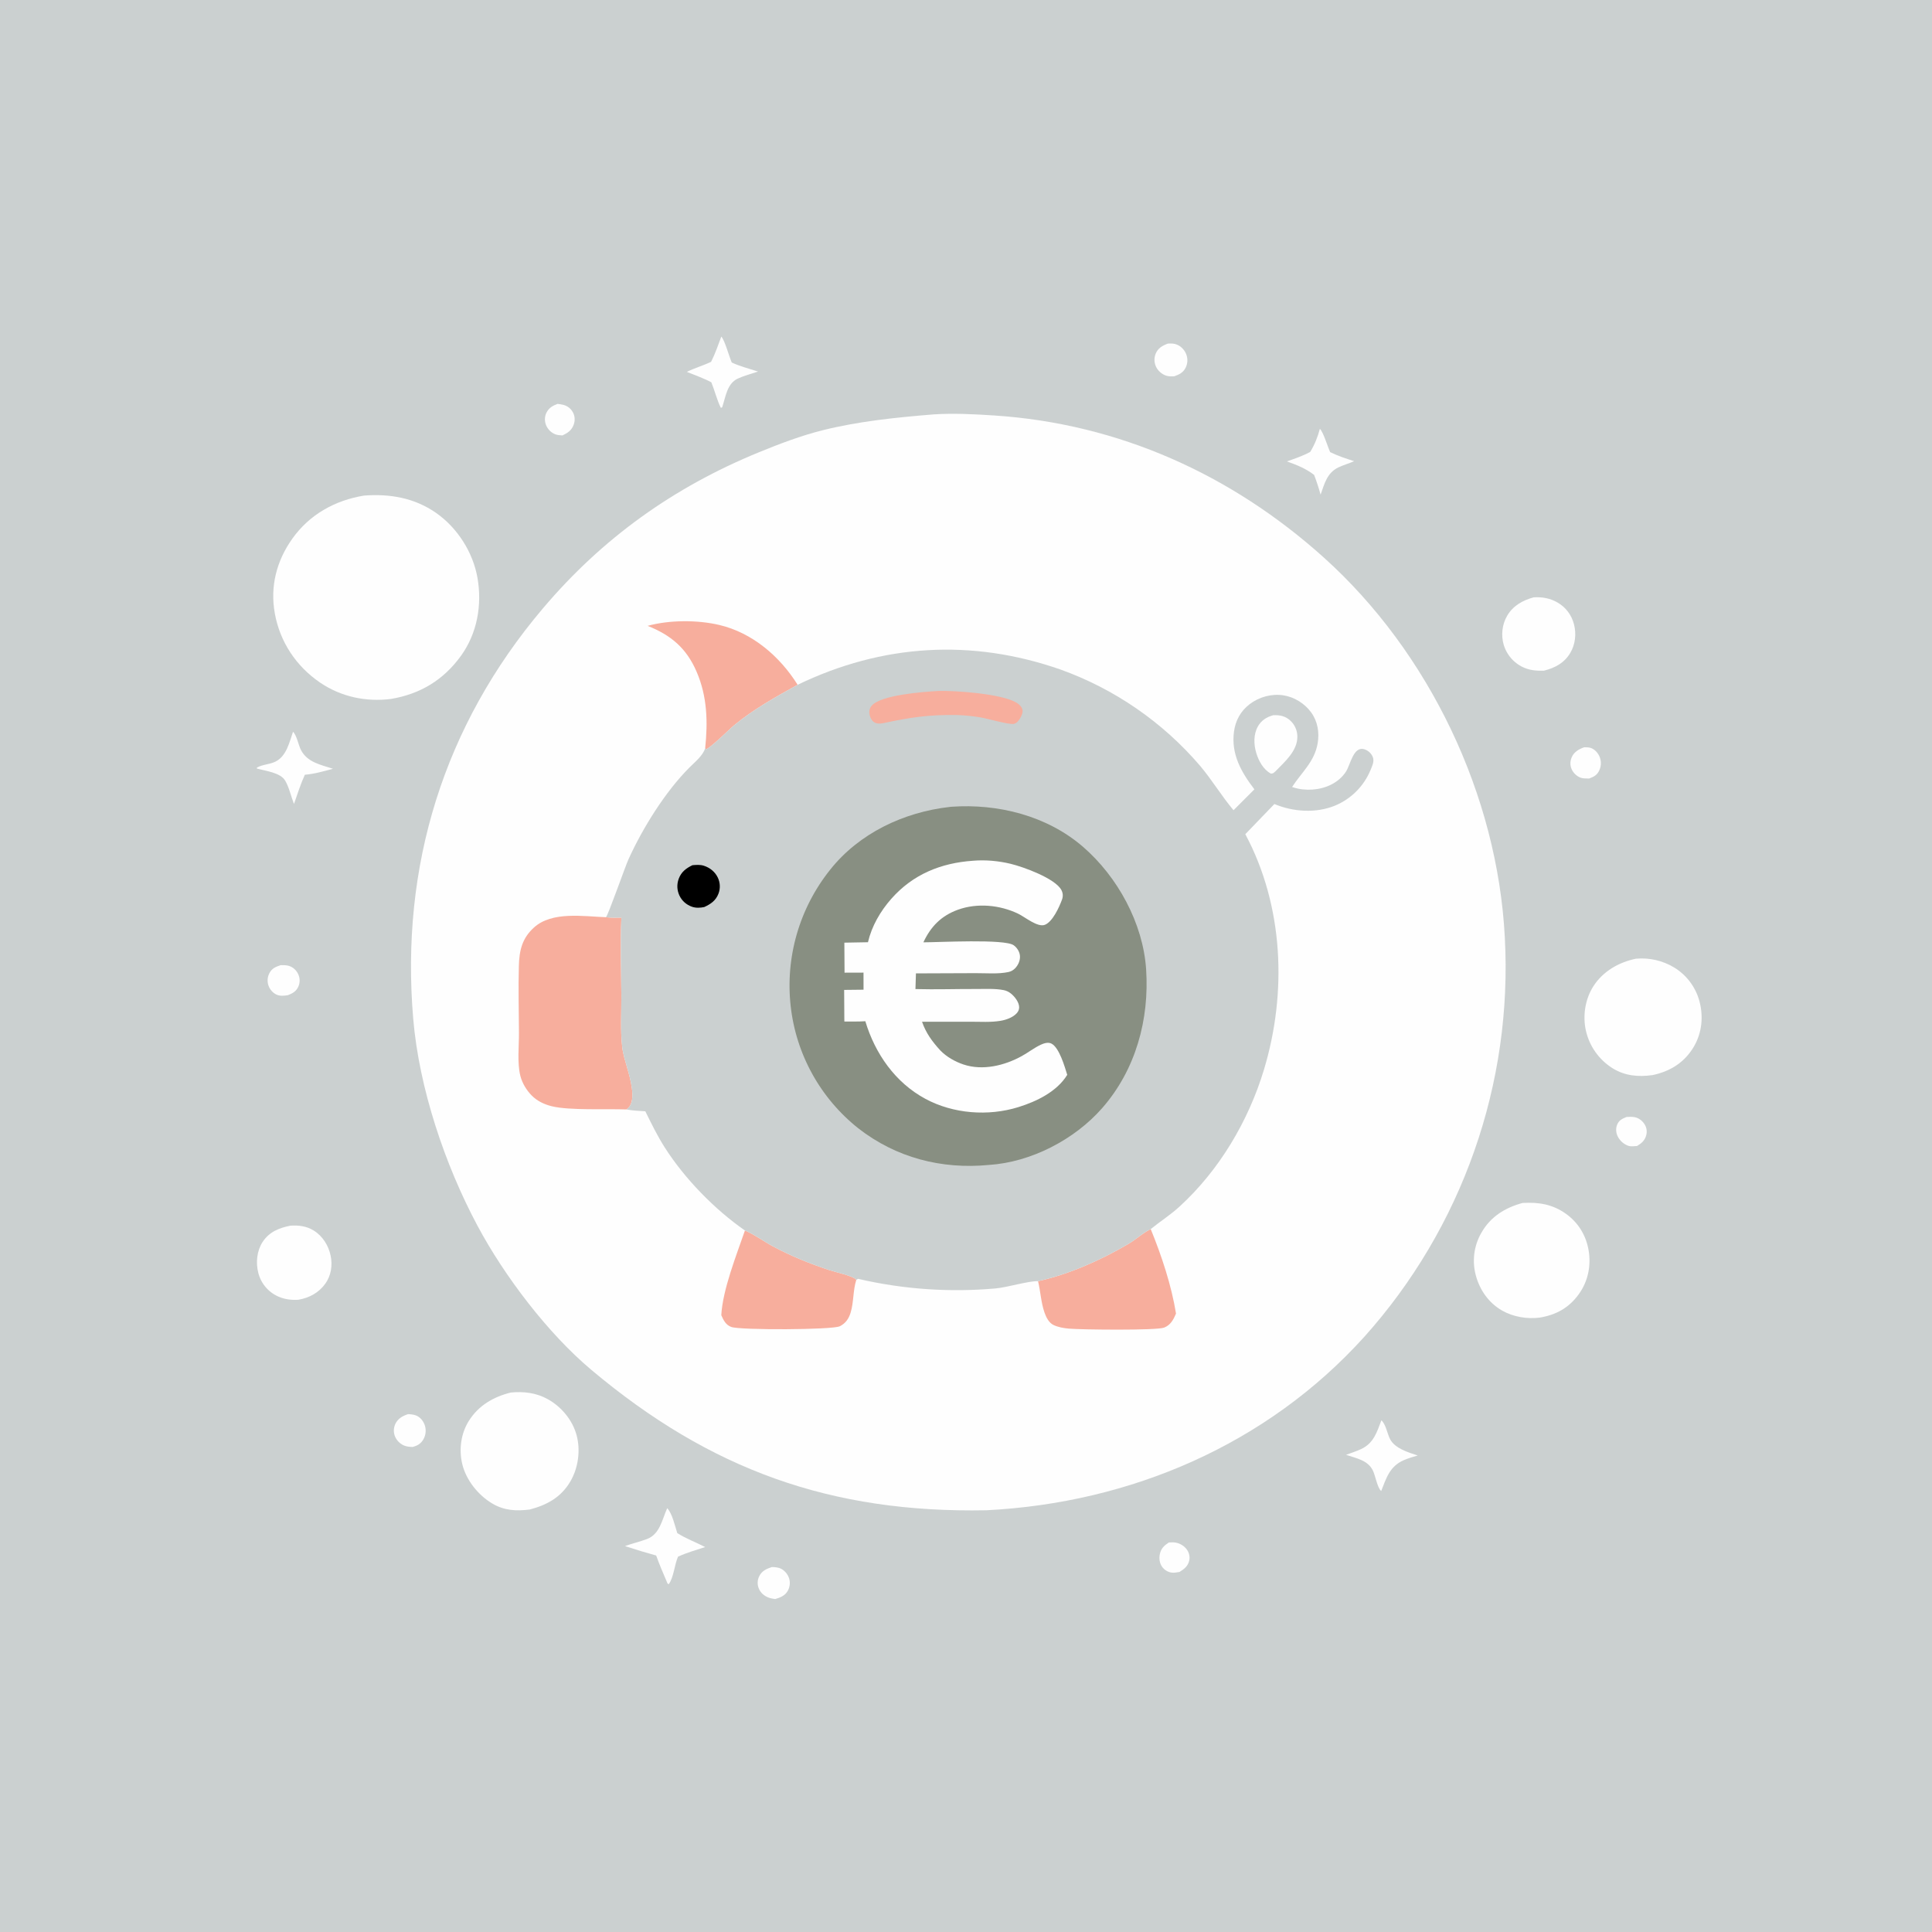 <?xml version="1.0" encoding="UTF-8"?>
<svg xmlns="http://www.w3.org/2000/svg" xmlns:xlink="http://www.w3.org/1999/xlink" width="1024" height="1024">
  <path fill="#CBD0D0" d="M0 0L1024 0L1024 1024L0 1024L0 0Z"></path>
  <path fill="#FEFEFE" d="M862.113 592.018C863.526 591.93 864.966 591.859 866.366 592.115C868.584 592.522 870.551 594.072 871.708 595.978Q871.905 596.296 872.068 596.633Q872.231 596.97 872.358 597.322Q872.485 597.673 872.576 598.036Q872.667 598.399 872.719 598.77Q872.772 599.14 872.786 599.514Q872.801 599.888 872.776 600.261Q872.752 600.635 872.69 601.004Q872.627 601.372 872.527 601.733C871.783 604.513 870.031 605.974 867.662 607.41C866.294 607.483 864.449 607.756 863.134 607.326C860.745 606.544 858.654 604.693 857.504 602.464C856.486 600.49 856.268 598.252 857.096 596.166C858.068 593.719 859.819 592.943 862.113 592.018Z"></path>
  <path fill="#FEFEFE" d="M295.536 214.059C296.538 214.175 297.533 214.319 298.514 214.564C300.765 215.126 302.576 216.535 303.675 218.588C304.787 220.663 304.853 223.045 304.014 225.23C302.886 228.17 300.889 229.478 298.15 230.777C296.984 230.704 295.736 230.662 294.62 230.294C292.327 229.537 290.352 227.607 289.446 225.385C288.587 223.281 288.589 220.878 289.588 218.821C290.857 216.21 292.905 215.024 295.536 214.059Z"></path>
  <path fill="#FEFEFE" d="M619.52 817.539C620.787 817.453 622.023 817.399 623.279 817.642C625.686 818.108 627.955 819.573 629.294 821.645C630.332 823.252 630.739 825.3 630.305 827.17C629.61 830.154 627.645 831.653 625.151 833.176C623.728 833.419 622.243 833.703 620.799 833.483C618.856 833.187 617.037 831.994 615.915 830.392C614.576 828.481 614.272 826.038 614.724 823.784C615.335 820.739 617.021 819.181 619.52 817.539Z"></path>
  <path fill="#FEFEFE" d="M839.557 396.088C840.617 396.086 841.762 396.049 842.795 396.315C844.928 396.866 846.695 398.75 847.63 400.678Q847.834 401.109 847.991 401.559Q848.148 402.009 848.256 402.473Q848.365 402.937 848.424 403.41Q848.483 403.883 848.491 404.359Q848.5 404.836 848.458 405.311Q848.416 405.785 848.323 406.253Q848.231 406.721 848.09 407.176Q847.949 407.631 847.761 408.069C846.608 410.759 844.864 411.712 842.219 412.65C842.007 412.64 841.796 412.629 841.584 412.621C840.357 412.578 839.033 412.622 837.857 412.226C835.792 411.532 833.93 409.723 833.035 407.758C832.131 405.772 832.139 403.553 832.968 401.545C834.211 398.536 836.657 397.181 839.557 396.088Z"></path>
  <path fill="#FEFEFE" d="M148.757 511.545C150.243 511.527 151.808 511.509 153.235 511.968C155.392 512.663 157.15 514.319 158.08 516.377C159.014 518.446 159.073 520.722 158.175 522.816C157.053 525.435 155.044 526.54 152.497 527.503C150.531 527.774 148.426 528.026 146.567 527.167C144.562 526.241 142.956 524.355 142.261 522.272Q142.126 521.869 142.033 521.455Q141.94 521.041 141.891 520.619Q141.841 520.197 141.835 519.773Q141.829 519.348 141.866 518.925Q141.904 518.502 141.985 518.085Q142.065 517.668 142.189 517.262Q142.312 516.856 142.476 516.464Q142.64 516.073 142.844 515.7C144.193 513.183 146.171 512.435 148.757 511.545Z"></path>
  <path fill="#FEFEFE" d="M409.09 830.566C410.736 830.587 412.641 830.74 414.108 831.536C416.108 832.621 417.69 834.614 418.313 836.799C418.937 838.986 418.574 841.415 417.42 843.365C415.976 845.806 413.443 846.794 410.847 847.535C409.593 847.361 408.265 847.127 407.09 846.648C404.898 845.755 403.07 844.151 402.171 841.929C401.334 839.861 401.379 837.63 402.322 835.608C403.711 832.631 406.131 831.553 409.09 830.566Z"></path>
  <path fill="#FEFEFE" d="M216.252 749.521C217.683 749.583 219.298 749.712 220.63 750.274C222.754 751.171 224.286 753.064 225.071 755.195Q225.236 755.655 225.352 756.129Q225.468 756.604 225.533 757.088Q225.598 757.572 225.612 758.06Q225.625 758.548 225.587 759.035Q225.549 759.522 225.459 760.002Q225.37 760.482 225.23 760.95Q225.091 761.418 224.902 761.869Q224.714 762.32 224.479 762.748C223.128 765.189 221.309 766.214 218.695 766.926C217.222 766.892 215.5 766.734 214.138 766.152Q213.736 765.978 213.353 765.766Q212.97 765.554 212.608 765.307Q212.247 765.059 211.911 764.779Q211.575 764.498 211.267 764.186Q210.959 763.875 210.683 763.535Q210.406 763.196 210.163 762.832Q209.92 762.467 209.713 762.082Q209.506 761.696 209.336 761.292Q209.182 760.906 209.067 760.506Q208.953 760.106 208.879 759.697Q208.805 759.287 208.773 758.872Q208.741 758.458 208.75 758.042Q208.76 757.626 208.811 757.213Q208.862 756.801 208.955 756.395Q209.047 755.99 209.18 755.595Q209.312 755.201 209.484 754.822C210.843 751.853 213.299 750.536 216.252 749.521Z"></path>
  <path fill="#FEFEFE" d="M618.955 182.125C620.632 182.023 622.261 181.993 623.841 182.665Q624.276 182.853 624.689 183.086Q625.102 183.318 625.489 183.592Q625.875 183.866 626.231 184.179Q626.587 184.492 626.909 184.84Q627.231 185.188 627.514 185.568Q627.798 185.947 628.041 186.354Q628.284 186.761 628.483 187.191Q628.682 187.622 628.835 188.07Q628.982 188.489 629.086 188.92Q629.19 189.351 629.25 189.791Q629.31 190.23 629.325 190.673Q629.341 191.117 629.311 191.559Q629.282 192.002 629.208 192.439Q629.134 192.877 629.016 193.305Q628.899 193.732 628.738 194.146Q628.578 194.56 628.377 194.955C627.079 197.517 624.951 198.55 622.353 199.447C620.862 199.525 619.427 199.557 617.991 199.07C615.667 198.282 613.624 196.438 612.635 194.189Q612.461 193.797 612.326 193.391Q612.192 192.984 612.099 192.565Q612.006 192.147 611.955 191.721Q611.904 191.296 611.896 190.867Q611.887 190.439 611.922 190.012Q611.957 189.585 612.034 189.163Q612.11 188.742 612.229 188.33Q612.348 187.918 612.507 187.52C613.737 184.5 616.05 183.225 618.955 182.125Z"></path>
  <path fill="#FEFEFE" d="M699.557 227.291C701.503 229.201 703.613 236.608 705.009 239.631C709.125 241.669 713.369 243.039 717.729 244.434C715.034 245.638 712.154 246.419 709.481 247.681C703.356 250.573 702.027 256.326 699.942 262.169C698.953 258.606 697.832 255.172 696.512 251.717C691.968 248.232 687.455 246.499 682.101 244.567C686.284 243.055 690.528 241.655 694.447 239.526C696.806 235.628 698.389 231.689 699.557 227.291Z"></path>
  <path fill="#FEFEFE" d="M382.314 178.388C384.163 180.367 386.485 189.093 387.851 192.143C392.31 194.221 397.12 195.41 401.79 196.93C398.26 198.111 394.341 199.118 390.988 200.689C385.269 203.369 384.627 210.427 382.767 215.849C382.485 216.131 382.693 215.972 382.032 216.122C379.983 211.94 378.805 207.007 377.031 202.636C372.926 200.428 368.355 198.873 364.036 197.105C368.183 195.039 372.709 193.787 376.9 191.766C379.077 187.495 380.625 182.871 382.314 178.388Z"></path>
  <path fill="#FEFEFE" d="M155.311 387.847C157.395 389.926 158.094 394.804 159.548 397.577C162.975 404.113 170.059 405.346 176.489 407.469C171.592 408.772 166.649 410.221 161.583 410.628C159.326 415.561 157.681 420.805 155.887 425.922L155.754 425.965C154.228 422.031 153.265 417.356 151.133 413.723C148.644 409.483 140.666 408.606 136.168 407.346L136.164 406.831C139.238 405.134 142.825 405.215 145.948 403.689C151.832 400.814 153.339 393.522 155.311 387.847Z"></path>
  <path fill="#FEFEFE" d="M732.162 752.783C734.647 755.047 735.247 759.95 736.827 762.882C739.467 767.783 746.511 769.823 751.425 771.442C748.932 772.154 746.304 772.929 743.931 773.971C736.571 777.204 734.789 783.387 732.069 790.255C730.12 788.81 728.933 782.141 727.747 779.597C725.092 773.896 718.913 772.979 713.44 771.084C716.092 770.129 718.823 769.233 721.383 768.052C728.082 764.96 729.759 759.127 732.162 752.783Z"></path>
  <path fill="#FEFEFE" d="M353.632 799.384C356.313 802.125 357.757 808.879 358.981 812.586C363.706 815.57 368.825 817.42 373.761 819.967C368.926 821.513 364.046 822.962 359.397 825.015C357.45 829.359 357.125 836.059 354.423 839.691L353.826 839.312C351.724 834.394 349.581 829.499 347.788 824.456Q339.451 822.172 331.246 819.452C335.061 818.094 339.04 817.161 342.837 815.748C349.777 813.166 350.869 805.486 353.632 799.384Z"></path>
  <path fill="#FEFEFE" d="M812.87 316.603C817.415 316.321 821.647 317.074 825.616 319.397C829.988 321.956 832.967 325.986 834.244 330.878C835.57 335.954 834.958 341.568 832.258 346.1C829.093 351.412 824.123 354.038 818.308 355.468C814.289 355.586 810.672 355.325 806.981 353.522Q806.537 353.305 806.105 353.066Q805.673 352.827 805.254 352.566Q804.835 352.305 804.43 352.023Q804.025 351.74 803.634 351.438Q803.244 351.135 802.87 350.813Q802.496 350.491 802.139 350.15Q801.781 349.809 801.442 349.45Q801.103 349.091 800.783 348.715Q800.463 348.339 800.162 347.947Q799.861 347.555 799.581 347.149Q799.301 346.742 799.042 346.322Q798.783 345.901 798.546 345.468Q798.31 345.035 798.095 344.59Q797.881 344.145 797.689 343.69Q797.498 343.234 797.33 342.77Q797.163 342.305 797.019 341.833C795.487 336.72 796.137 330.901 798.863 326.301C802.001 321.006 807.098 318.164 812.87 316.603Z"></path>
  <path fill="#FEFEFE" d="M153.954 649.624C158.319 649.363 162.362 649.826 166.173 652.143C170.969 655.06 174.168 660.193 175.27 665.64C176.303 670.748 175.488 676.063 172.438 680.35C169.004 685.174 163.872 687.921 158.126 688.897C153.961 689.17 149.869 688.556 146.165 686.542Q145.738 686.312 145.323 686.06Q144.908 685.808 144.507 685.534Q144.106 685.261 143.72 684.968Q143.333 684.674 142.963 684.361Q142.592 684.047 142.238 683.715Q141.884 683.383 141.548 683.033Q141.212 682.683 140.895 682.316Q140.577 681.949 140.279 681.566Q139.981 681.183 139.703 680.785Q139.425 680.387 139.168 679.976Q138.911 679.564 138.676 679.139Q138.441 678.715 138.228 678.279Q138.015 677.842 137.826 677.396Q137.636 676.949 137.469 676.493Q137.303 676.037 137.16 675.574Q137.017 675.11 136.899 674.639C135.53 669.291 136.11 663.044 139.136 658.348C142.621 652.938 147.909 650.809 153.954 649.624Z"></path>
  <path fill="#FEFEFE" d="M806.984 637.588C815.487 637.102 822.878 638.264 829.961 643.32C836.541 648.017 840.683 654.818 842.009 662.787C843.371 670.969 841.664 679.193 836.794 685.946C831.58 693.175 824.827 696.894 816.128 698.353C809.435 699.22 802.047 697.987 796.176 694.647C789.168 690.66 784.37 683.875 782.261 676.162Q782.063 675.452 781.902 674.733Q781.74 674.014 781.614 673.287Q781.488 672.561 781.398 671.829Q781.308 671.097 781.255 670.362Q781.202 669.627 781.185 668.89Q781.169 668.153 781.189 667.416Q781.209 666.679 781.266 665.944Q781.323 665.209 781.416 664.478Q781.51 663.747 781.639 663.021Q781.769 662.295 781.935 661.577Q782.1 660.859 782.301 660.15Q782.502 659.44 782.738 658.742Q782.975 658.044 783.245 657.358Q783.516 656.672 783.82 656.001Q784.125 655.33 784.462 654.674Q784.799 654.019 785.169 653.381C790.042 644.83 797.666 640.136 806.984 637.588Z"></path>
  <path fill="#FEFEFE" d="M867.083 508.13Q868.401 508.01 869.725 507.995Q871.048 507.98 872.369 508.07Q873.689 508.16 874.998 508.354Q876.308 508.548 877.598 508.845Q878.887 509.142 880.15 509.54Q881.412 509.938 882.639 510.435Q883.866 510.931 885.049 511.524Q886.233 512.116 887.366 512.8Q888.014 513.195 888.64 513.622Q889.267 514.05 889.872 514.508Q890.476 514.967 891.057 515.455Q891.637 515.944 892.193 516.461Q892.748 516.978 893.276 517.522Q893.805 518.066 894.305 518.637Q894.805 519.207 895.276 519.802Q895.747 520.397 896.187 521.015Q896.627 521.632 897.036 522.272Q897.444 522.911 897.82 523.57Q898.196 524.229 898.538 524.906Q898.88 525.583 899.188 526.277Q899.495 526.97 899.767 527.679Q900.039 528.387 900.275 529.108Q900.511 529.829 900.711 530.561Q900.91 531.293 901.072 532.034C902.931 540.304 901.677 548.828 897.023 555.972C892.012 563.664 884.746 567.958 875.881 569.827C868.256 570.879 861.262 570.272 854.574 566.121Q853.914 565.704 853.276 565.255Q852.637 564.806 852.021 564.326Q851.405 563.846 850.814 563.336Q850.223 562.827 849.657 562.289Q849.091 561.751 848.552 561.186Q848.014 560.621 847.504 560.03Q846.993 559.439 846.513 558.824Q846.032 558.209 845.582 557.571Q845.132 556.933 844.714 556.274Q844.296 555.614 843.911 554.935Q843.526 554.256 843.175 553.559Q842.823 552.862 842.507 552.148Q842.19 551.435 841.909 550.707Q841.628 549.978 841.382 549.237Q841.137 548.496 840.929 547.744Q840.72 546.992 840.549 546.23C838.783 538.285 840.176 529.434 844.615 522.59C849.713 514.734 858.058 510 867.083 508.13Z"></path>
  <path fill="#FEFEFE" d="M270.715 738.075C277.548 737.405 284.208 738.198 290.28 741.56C297.536 745.578 303.451 752.656 305.617 760.711C307.779 768.751 306.489 778.118 302.256 785.276C297.311 793.638 289.933 797.659 280.815 800.068C273.707 800.969 267.283 800.68 260.927 796.902C253.444 792.455 247.059 784.512 245.006 775.983C243.167 768.346 244.27 759.861 248.458 753.159C253.588 744.952 261.53 740.356 270.715 738.075Z"></path>
  <path fill="#FEFEFE" d="M192.925 262.672C206.563 261.639 219.525 263.824 230.982 271.747C242.365 279.619 250.716 292.702 253.083 306.318C255.572 320.64 252.948 335.61 244.377 347.52C235.069 360.453 222.672 367.898 207.059 370.482C193.876 372.121 180.601 369.267 169.596 361.747C156.943 353.1 148.379 340.223 145.658 325.104C143.079 310.783 146.583 297.245 154.968 285.465C164.069 272.679 177.573 265.189 192.925 262.672Z"></path>
  <path fill="#FEFEFE" d="M493.963 219.707C494.259 219.681 494.555 219.648 494.852 219.629C505.451 218.953 516.33 219.513 526.914 220.206C592.891 224.526 652.678 251.449 701.638 295.495C757.6 345.841 793.715 421.571 797.587 496.886Q797.781 500.477 797.887 504.072Q797.993 507.667 798.011 511.264Q798.029 514.86 797.958 518.456Q797.888 522.052 797.729 525.645Q797.571 529.238 797.325 532.826Q797.078 536.414 796.744 539.995Q796.41 543.576 795.988 547.147Q795.566 550.719 795.056 554.279Q794.547 557.839 793.95 561.386Q793.354 564.933 792.67 568.464Q791.987 571.995 791.217 575.508Q790.448 579.021 789.592 582.514Q788.737 586.008 787.796 589.479Q786.855 592.95 785.829 596.397Q784.804 599.845 783.694 603.266Q782.584 606.686 781.391 610.079Q780.197 613.472 778.921 616.834Q777.645 620.197 776.287 623.527Q774.929 626.857 773.489 630.153Q772.05 633.449 770.53 636.709Q769.01 639.968 767.411 643.19Q765.812 646.411 764.134 649.592Q762.457 652.774 760.702 655.913Q758.947 659.052 757.115 662.147Q755.283 665.242 753.376 668.292Q751.47 671.341 749.489 674.343Q747.508 677.345 745.454 680.297Q743.4 683.249 741.274 686.15Q739.148 689.051 736.952 691.899Q734.756 694.747 732.49 697.541Q730.225 700.334 727.892 703.071Q725.559 705.808 723.159 708.487C671.506 765.69 599.291 796.559 522.943 800.468C440.607 802.079 376.452 779.054 313.384 726.029C290.301 706.621 267.383 676.397 253.164 649.839C235.763 617.34 222.126 576.694 219.015 539.986C212.159 459.094 235.17 384.545 287.745 322.462C319.311 285.188 356.993 258.271 402.115 239.767C413.155 235.24 424.779 230.819 436.361 227.95C455.15 223.296 474.709 221.281 493.963 219.707Z"></path>
  <path fill="#F7AE9D" d="M343.26 331.71C354.76 328.556 369.563 328.513 381.17 331.226C398.743 335.335 413.379 347.927 422.758 362.955C411.24 369.346 399.485 375.858 389.278 384.271C386.454 386.598 376.592 396.484 374.125 397.155L373.76 396.612C375.199 382.592 374.892 369.225 369.237 356.078C363.859 343.577 355.721 336.698 343.26 331.71Z"></path>
  <path fill="#F7AE9D" d="M394.834 652.184C399.894 654.297 404.696 657.909 409.564 660.53C419.353 665.801 429.239 669.762 439.783 673.251C442.768 674.239 452.55 676.303 453.847 678.383C452.043 684.027 452.555 690.223 450.808 695.844C449.814 699.043 448.128 701.462 445.061 702.954C441.111 704.875 392.424 705.048 387.617 703.326C384.724 702.29 383.45 699.736 382.302 697.084C383.026 683.534 390.35 665.21 394.834 652.184Z"></path>
  <path fill="#F7AE9D" d="M550.184 679.033C566.531 675.457 583.764 667.741 598.148 659.253C601.958 657.005 605.359 653.797 609.254 651.769C609.47 651.656 609.689 651.548 609.906 651.438C615.668 665.531 620.884 681.213 623.309 696.232C621.963 699.419 620.429 702.311 617.022 703.654C612.998 705.24 573.007 704.784 566.441 704.192C563.753 703.95 560.921 703.455 558.454 702.315C555.936 701.151 554.479 698.179 553.604 695.675C551.747 690.358 551.513 684.501 550.184 679.033Z"></path>
  <path fill="#F7AE9D" d="M332.02 588.037C321.323 587.602 302.037 588.665 292.486 586.343C288.554 585.387 284.732 583.586 281.861 580.688C279.067 577.868 276.785 574.115 275.804 570.249C274.059 563.366 275.1 554.477 275.059 547.341C274.991 535.606 274.674 523.791 275.004 512.064C275.234 503.867 276.62 497.402 283.018 491.595C292.59 482.907 309.177 485.708 321.153 486.146C323.875 486.476 326.617 486.375 329.355 486.356C328.758 500.121 329.259 514.01 329.338 527.789C329.39 536.715 328.772 546.126 329.791 554.964C330.224 558.711 331.381 562.288 332.404 565.906C333.856 571.037 337.435 582.838 333.099 587.109C332.668 587.535 332.463 587.682 332.02 588.037Z"></path>
  <path fill="#CBD0D0" d="M422.758 362.955C467.62 341.299 514.974 338.437 562.012 354.837Q564.687 355.796 567.329 356.841Q569.971 357.886 572.578 359.016Q575.186 360.146 577.755 361.36Q580.324 362.574 582.852 363.87Q585.381 365.167 587.866 366.545Q590.351 367.922 592.79 369.38Q595.229 370.837 597.62 372.373Q600.011 373.909 602.35 375.521Q604.69 377.134 606.976 378.821Q609.262 380.508 611.493 382.269Q613.723 384.029 615.895 385.861Q618.067 387.693 620.179 389.594Q622.291 391.495 624.34 393.464Q626.389 395.433 628.373 397.466Q630.357 399.5 632.274 401.598Q634.192 403.695 636.04 405.853C642.392 413.396 647.47 421.912 653.792 429.44Q659.282 423.858 664.853 418.358C657.844 409.208 652.426 399.667 654.045 387.733C654.841 381.866 657.573 376.885 662.29 373.265C667.284 369.432 673.834 367.601 680.084 368.519C685.904 369.374 691.439 372.794 694.906 377.536C698.398 382.313 699.381 388.242 698.381 394.002C696.677 403.811 689.969 409.212 684.837 417.117L685.452 417.321C691.828 419.375 699.566 418.882 705.574 415.845C708.709 414.261 711.467 411.949 713.386 408.99C715.759 405.332 717.349 395.187 723.258 397.171Q723.605 397.287 723.939 397.439Q724.272 397.59 724.589 397.774Q724.906 397.958 725.202 398.173Q725.498 398.389 725.771 398.633Q726.044 398.877 726.29 399.148Q726.537 399.418 726.755 399.713Q726.973 400.007 727.16 400.322Q727.347 400.637 727.501 400.969C728.609 403.332 727.353 405.817 726.444 408.049Q726.119 408.842 725.755 409.619Q725.391 410.395 724.989 411.153Q724.587 411.91 724.148 412.647Q723.71 413.384 723.235 414.098Q722.761 414.813 722.252 415.503Q721.743 416.193 721.201 416.857Q720.658 417.521 720.084 418.158Q719.51 418.795 718.905 419.403Q718.3 420.01 717.666 420.588Q717.032 421.165 716.37 421.71Q715.708 422.256 715.02 422.768Q714.333 423.28 713.62 423.757Q712.908 424.235 712.173 424.677Q711.439 425.119 710.683 425.524Q709.927 425.93 709.153 426.297Q708.378 426.665 707.586 426.994C697.461 431.142 685.428 430.331 675.449 426.153L660.041 442.136C680.349 480.104 682.226 526.16 669.933 566.903C661.706 594.173 646.213 620.296 625.131 639.552C620.311 643.956 614.951 647.362 609.906 651.438C609.689 651.548 609.47 651.656 609.254 651.769C605.359 653.797 601.958 657.005 598.148 659.253C583.764 667.741 566.531 675.457 550.184 679.033C544.778 678.948 534.374 682.243 527.813 682.885Q523.234 683.295 518.641 683.523Q514.049 683.75 509.452 683.796Q504.854 683.841 500.259 683.704Q495.663 683.567 491.077 683.247Q486.49 682.928 481.92 682.427Q477.349 681.926 472.803 681.244Q468.256 680.562 463.74 679.7Q459.223 678.838 454.745 677.797L453.847 678.383C452.55 676.303 442.768 674.239 439.783 673.251C429.239 669.762 419.353 665.801 409.564 660.53C404.696 657.909 399.894 654.297 394.834 652.184C378.756 641.009 362.906 624.754 352.319 608.161C348.406 602.028 345.248 595.52 342.032 589.006C338.69 588.784 335.314 588.668 332.02 588.037C332.463 587.682 332.668 587.535 333.099 587.109C337.435 582.838 333.856 571.037 332.404 565.906C331.381 562.288 330.224 558.711 329.791 554.964C328.772 546.126 329.39 536.715 329.338 527.789C329.259 514.01 328.758 500.121 329.355 486.356C326.617 486.375 323.875 486.476 321.153 486.146C322.325 485.155 331.286 459.467 333.116 455.43C340.599 438.918 352.612 419.582 365.487 406.729C368.394 403.828 372.433 400.621 373.76 396.612L374.125 397.155C376.592 396.484 386.454 386.598 389.278 384.271C399.485 375.858 411.24 369.346 422.758 362.955Z"></path>
  <path d="M367 458.574C369.086 458.411 371.045 458.216 373.075 458.867C376.25 459.885 378.972 462.063 380.425 465.09Q380.666 465.585 380.856 466.101Q381.045 466.618 381.181 467.151Q381.317 467.685 381.398 468.229Q381.479 468.774 381.503 469.323Q381.528 469.873 381.497 470.423Q381.466 470.972 381.379 471.516Q381.292 472.059 381.15 472.591Q381.008 473.122 380.813 473.637C379.404 477.334 376.719 479.17 373.253 480.76C371.113 481.197 368.827 481.322 366.743 480.585C363.803 479.545 361.442 477.483 360.11 474.654Q359.866 474.139 359.674 473.602Q359.482 473.065 359.345 472.511Q359.208 471.958 359.127 471.393Q359.045 470.829 359.021 470.259Q358.996 469.689 359.029 469.12Q359.061 468.551 359.151 467.988Q359.24 467.424 359.385 466.873Q359.53 466.321 359.729 465.787C361.09 462.125 363.605 460.229 367 458.574Z"></path>
  <path fill="#FEFEFE" d="M674.808 379.081C678.431 378.897 681.421 379.554 684.109 382.126Q684.527 382.532 684.903 382.978Q685.278 383.424 685.607 383.905Q685.936 384.387 686.214 384.899Q686.493 385.411 686.719 385.948Q686.945 386.486 687.116 387.043Q687.287 387.6 687.401 388.172Q687.515 388.744 687.571 389.324Q687.627 389.904 687.625 390.487C687.662 398.061 680.851 403.839 675.963 408.868C674.981 409.715 674.898 409.954 673.626 410.03C669.578 407.922 667.104 403.27 665.825 399.016C664.473 394.521 664.347 389.187 666.724 384.999C668.556 381.772 671.329 380.067 674.808 379.081Z"></path>
  <path fill="#F7AE9D" d="M497.199 366.224C506.324 365.938 530.828 367.693 538.67 372.384C540.204 373.301 541.73 374.632 541.988 376.507C542.232 378.285 540.549 381.336 539.279 382.571C538.82 383.017 537.959 383.58 537.322 383.686C534.604 384.138 523.272 380.828 519.802 380.258Q513.522 379.194 507.157 378.973C491.982 378.761 482.679 380.216 468.105 383.291C466.371 383.657 464.246 383.661 462.824 382.427C461.648 381.407 460.929 379.519 460.773 378.003Q460.745 377.739 460.743 377.473Q460.742 377.207 460.768 376.942Q460.793 376.677 460.846 376.417Q460.898 376.156 460.977 375.902Q461.055 375.648 461.159 375.403Q461.264 375.158 461.392 374.925Q461.52 374.692 461.672 374.474Q461.823 374.255 461.996 374.053C466.896 368.305 489.208 366.706 497.199 366.224Z"></path>
  <path fill="#888F82" d="M503.371 427.695C503.803 427.615 503.577 427.647 504.178 427.604C528.946 425.836 554.976 432.35 574.023 448.833C592.376 464.716 605.844 489.355 607.467 513.746C609.237 540.331 601.954 567.027 584.182 587.308C569.518 604.041 546.424 616.019 524.121 617.441C499.038 619.869 474.851 613.611 454.866 597.99Q453.938 597.252 453.028 596.492Q452.118 595.732 451.227 594.95Q450.336 594.167 449.465 593.363Q448.593 592.559 447.742 591.734Q446.891 590.909 446.06 590.062Q445.229 589.217 444.42 588.35Q443.61 587.484 442.822 586.598Q442.034 585.712 441.268 584.807Q440.502 583.902 439.758 582.979Q439.015 582.055 438.295 581.113Q437.574 580.172 436.877 579.212Q436.18 578.253 435.507 577.277Q434.833 576.301 434.185 575.309Q433.536 574.316 432.911 573.308Q432.287 572.3 431.688 571.277Q431.088 570.254 430.514 569.217Q429.94 568.179 429.392 567.128Q428.844 566.077 428.322 565.012Q427.8 563.948 427.304 562.87Q426.808 561.793 426.339 560.704Q425.87 559.615 425.428 558.515Q424.986 557.415 424.571 556.304Q424.156 555.194 423.769 554.073Q423.381 552.952 423.022 551.823Q422.662 550.693 422.33 549.555Q421.999 548.416 421.695 547.27Q421.391 546.124 421.116 544.971Q420.841 543.817 420.594 542.657Q420.347 541.498 420.129 540.332Q419.911 539.167 419.722 537.996Q419.532 536.826 419.372 535.651Q419.211 534.476 419.08 533.298Q418.945 532.1 418.84 530.898Q418.735 529.697 418.659 528.494Q418.583 527.29 418.537 526.085Q418.491 524.88 418.474 523.675Q418.458 522.469 418.471 521.263Q418.484 520.057 418.527 518.852Q418.569 517.647 418.642 516.444Q418.714 515.24 418.816 514.039Q418.917 512.837 419.049 511.638Q419.18 510.44 419.341 509.245Q419.501 508.049 419.691 506.859Q419.881 505.668 420.1 504.482Q420.32 503.296 420.568 502.116Q420.816 500.936 421.093 499.763Q421.37 498.589 421.676 497.423Q421.982 496.257 422.316 495.098Q422.651 493.939 423.013 492.789Q423.376 491.639 423.767 490.499Q424.158 489.358 424.577 488.227Q424.995 487.096 425.442 485.976Q425.888 484.856 426.362 483.747Q426.836 482.638 427.337 481.542Q427.838 480.445 428.365 479.36Q428.893 478.276 429.447 477.205Q430.001 476.134 430.582 475.077Q431.162 474.02 431.768 472.978Q432.374 471.935 433.005 470.908Q433.637 469.881 434.293 468.869Q434.95 467.858 435.631 466.863Q436.312 465.868 437.018 464.89Q437.723 463.912 438.452 462.952Q439.181 461.991 439.934 461.049C455.303 441.616 479.077 430.428 503.371 427.695Z"></path>
  <path fill="#FEFEFE" d="M515.774 456.211C522.275 455.642 529.292 456.301 535.629 457.832C542.413 459.47 559.091 465.496 562.505 471.641C563.411 473.272 563.529 475.058 562.882 476.813C561.432 480.752 557.958 488.497 553.848 490.149C549.97 491.707 543.329 486.055 539.647 484.288C529.925 479.62 517.938 478.477 507.719 482.175C498.929 485.355 493.32 491.042 489.419 499.448C497.501 499.457 532.381 497.534 537.254 500.989C539.02 502.242 540.361 504.333 540.585 506.505C540.832 508.894 539.724 511.44 538.097 513.15C537.122 514.174 535.904 514.891 534.521 515.19C529.073 516.366 522.537 515.758 516.974 515.792L485.466 515.913L485.21 524.225C496.003 524.522 506.842 524.14 517.643 524.183C522.272 524.201 527.502 523.87 532.053 524.797C533.461 525.084 534.711 525.713 535.827 526.61C537.846 528.234 540.203 531.249 540.176 533.975C540.164 535.252 539.58 536.318 538.715 537.213C536.622 539.379 533.18 540.575 530.276 541.06C525.133 541.92 519.562 541.53 514.351 541.536L488.694 541.539C490.788 547.594 494.1 552.05 498.385 556.751C501.654 560.135 506.227 562.72 510.677 564.204C520.848 567.598 532.405 564.796 541.555 559.745C544.974 557.857 548.125 555.372 551.664 553.714C553.269 552.962 555.515 552.252 557.222 553.096C561.44 555.18 564.325 565.399 565.656 569.688C560.165 578.635 549.386 583.807 539.709 586.808C523.782 591.747 505.276 590.353 490.532 582.433C474.485 573.811 463.807 558.44 458.641 541.273C454.953 541.517 451.221 541.419 447.525 541.423L447.416 524.672L457.695 524.562L457.677 515.507L447.628 515.537L447.529 499.629L460.037 499.401C462.04 490.858 466.596 482.987 472.369 476.428C483.832 463.403 498.737 457.362 515.774 456.211Z"></path>
</svg>
